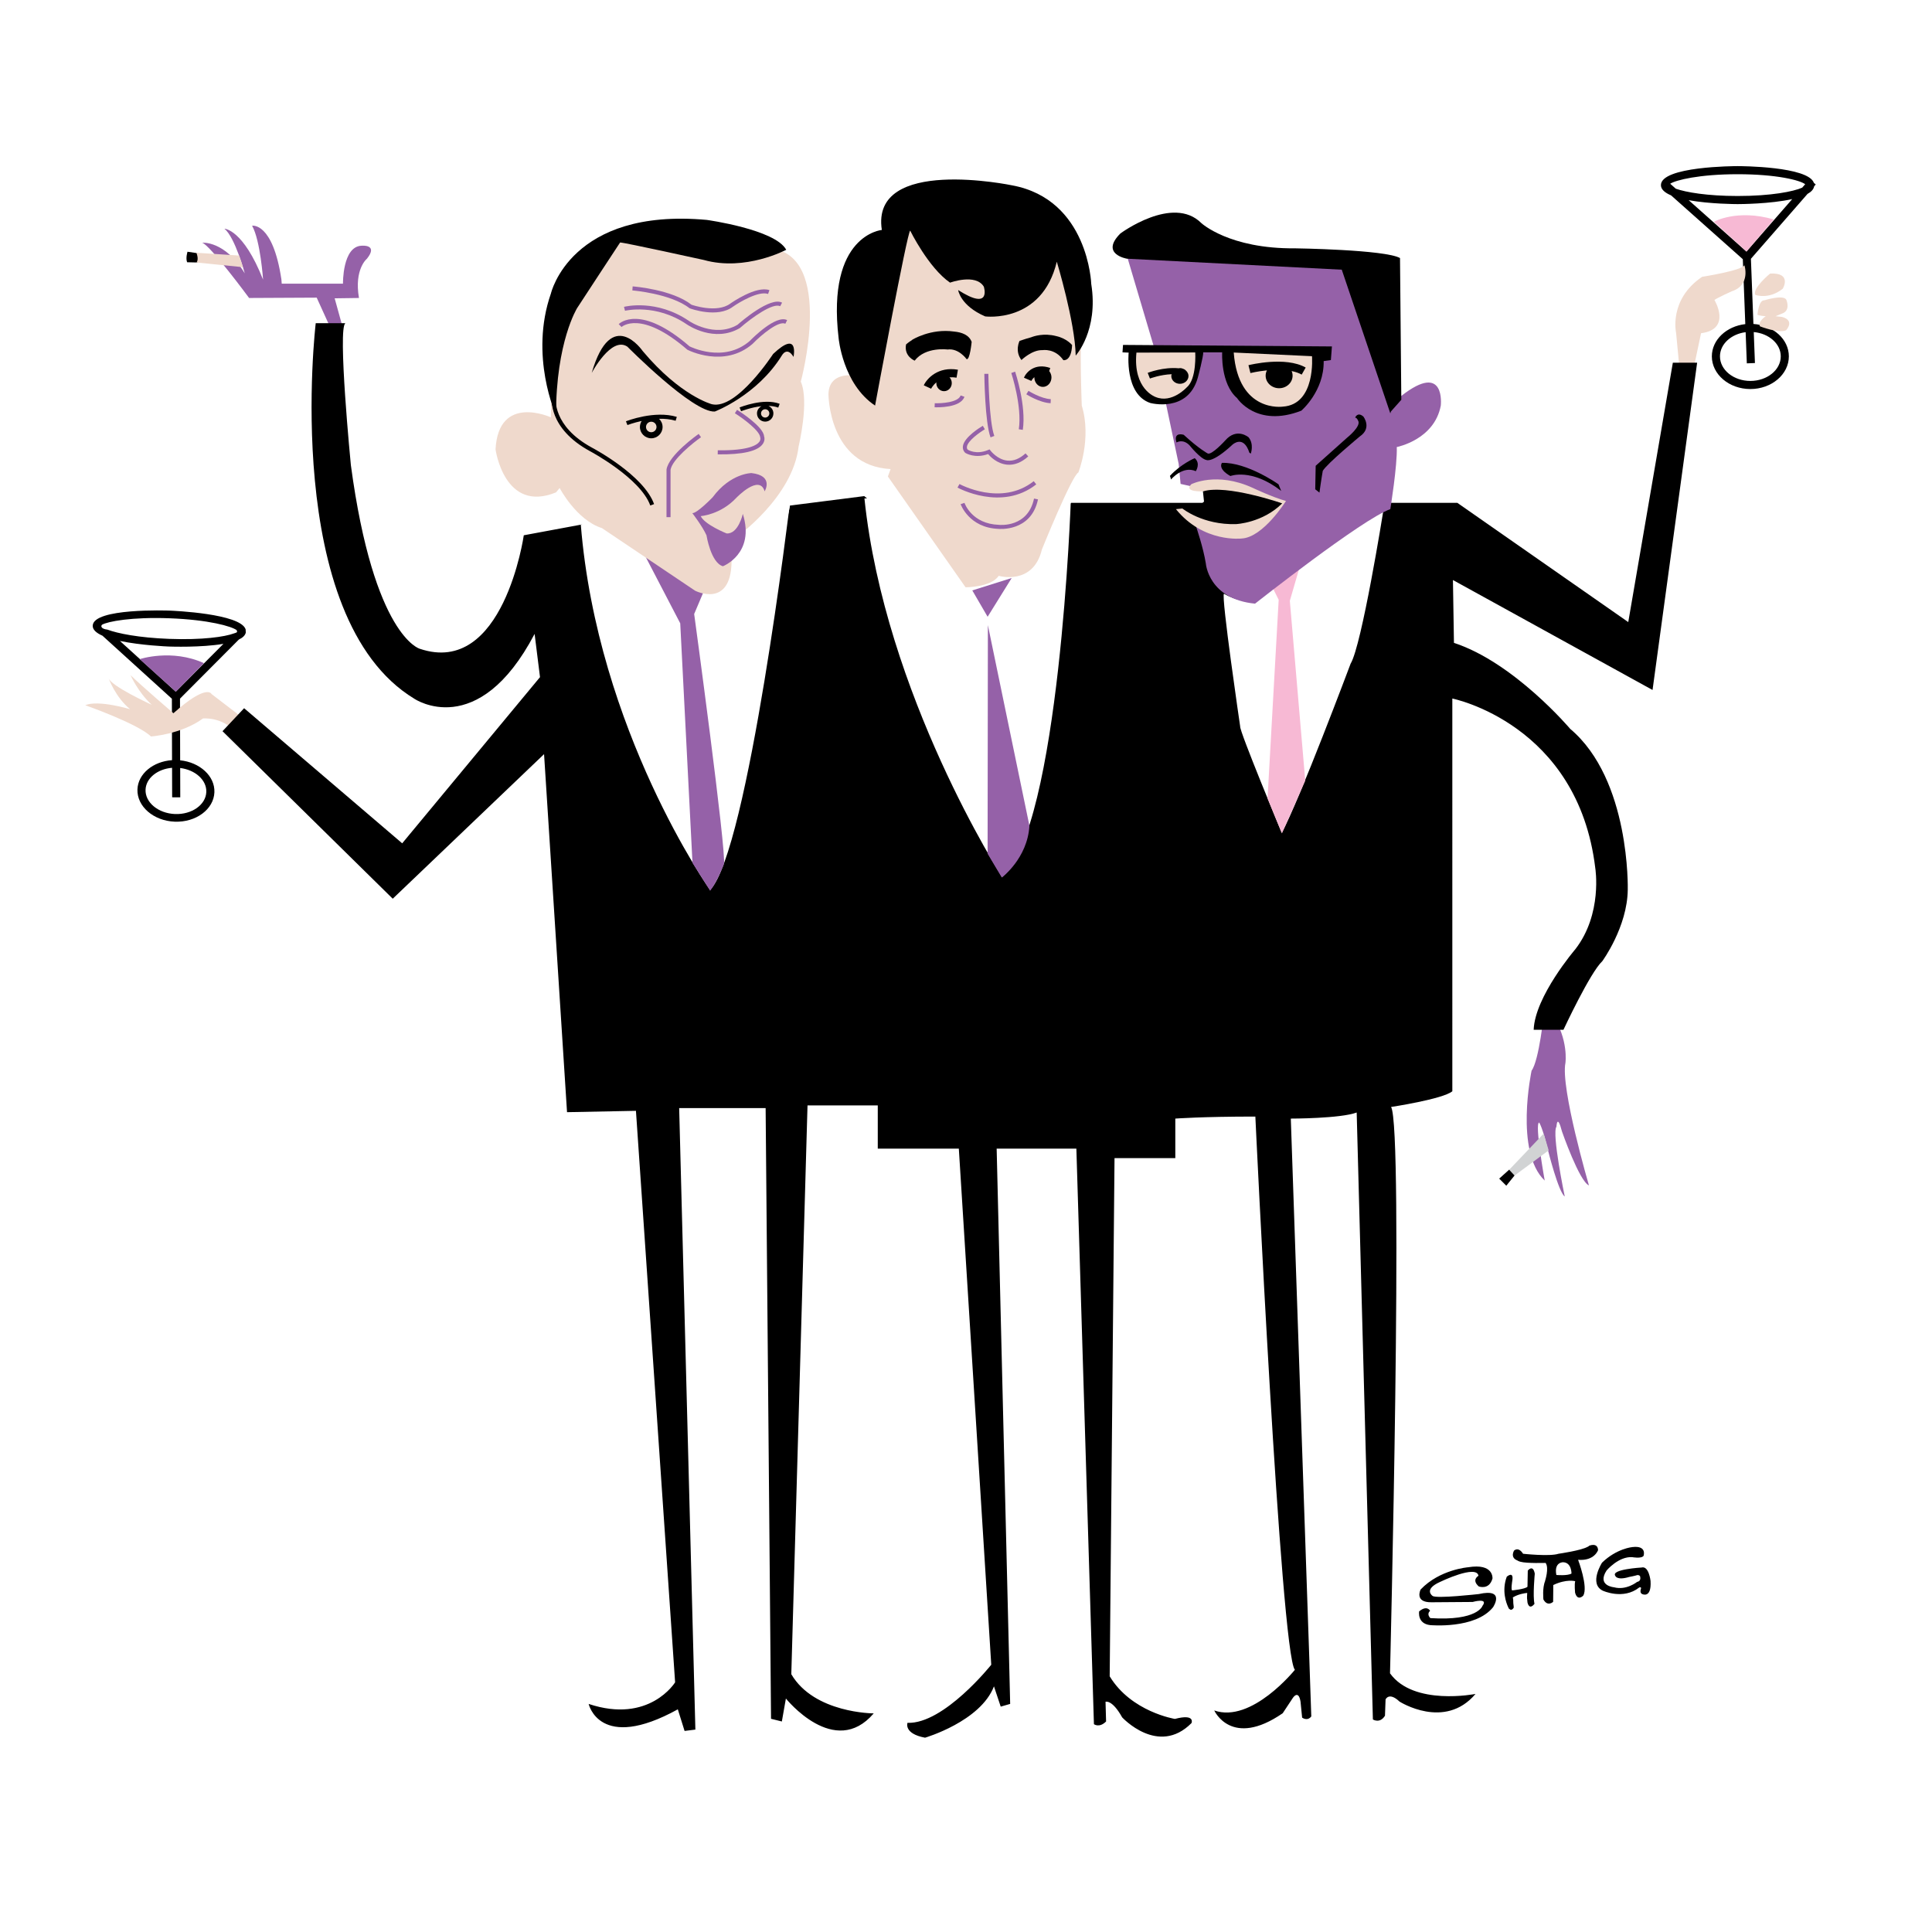 <?xml version="1.0" encoding="utf-8"?>
<!-- Generator: Adobe Illustrator 13.0.0, SVG Export Plug-In . SVG Version: 6.00 Build 14948)  -->
<!DOCTYPE svg PUBLIC "-//W3C//DTD SVG 1.0//EN" "http://www.w3.org/TR/2001/REC-SVG-20010904/DTD/svg10.dtd">
<svg version="1.0" id="Layer_1" xmlns="http://www.w3.org/2000/svg" xmlns:xlink="http://www.w3.org/1999/xlink" x="0px" y="0px"
	 width="192.756px" height="192.756px" viewBox="0 0 192.756 192.756" enable-background="new 0 0 192.756 192.756"
	 xml:space="preserve">
<g>
	<polygon fill-rule="evenodd" clip-rule="evenodd" fill="#FFFFFF" points="0,0 192.756,0 192.756,192.756 0,192.756 0,0 	"/>
	<path fill-rule="evenodd" clip-rule="evenodd" fill="#9561A8" d="M154.046,101.028c0,0-0.481,4.76-1.24,5.793
		c0,0-1.725,8.068,1.31,10.965c0,0-1.034-5.723-0.552-5.792c0,0,0.345,0.483,0.896,2.827c0,0,1.035,4.139,1.655,4.552
		c0,0-1.31-6.277-0.827-6.967c0,0,0.069-1.378,0.552,0.484c0,0,1.724,4.964,2.689,5.379c0,0-2.851-9.733-2.345-12.228
		c0,0,0.337-2.326-1.314-4.819L154.046,101.028L154.046,101.028z"/>
	<polygon fill-rule="evenodd" clip-rule="evenodd" points="149.575,117.592 150.283,118.3 151.126,117.255 150.586,116.683 
		149.575,117.592 	"/>
	<polygon fill-rule="evenodd" clip-rule="evenodd" fill="#D1D3D4" points="154.011,113.102 154.511,114.771 151.113,117.28 
		150.573,116.707 154.011,113.102 	"/>
	<path fill-rule="evenodd" clip-rule="evenodd" fill="#9561A8" d="M33.258,33.35l-1.661-3.654l-6.744,0.034
		c0,0-3.919-5.316-4.684-5.515c0,0,2.258-0.232,4.251,3.057c0,0-0.963-3.589-2.026-4.452c0,0,1.861,0.034,3.854,5.082
		c0,0-0.267-3.92-1.097-5.381c0,0,2.06-0.398,2.924,5.349l0.033,0.432h6.112c0,0-0.066-3.72,1.861-3.787
		c0,0,1.694-0.167,0.531,1.295c0,0-1.295,1.03-0.797,3.92l-2.425,0.033l0.698,2.524l-0.1,1.196L33.258,33.35L33.258,33.35z"/>
	<path fill-rule="evenodd" clip-rule="evenodd" d="M19.656,25.255l-0.948-0.139c0,0-0.203,0.632-0.039,1.049l1.049,0.025
		l0.202-0.354L19.656,25.255L19.656,25.255z"/>
	<path fill-rule="evenodd" clip-rule="evenodd" fill="#EFD9CC" d="M24.243,26.658c0,0-0.341-1.1-0.392-1.163l-4.258-0.278
		c0,0,0.278,0.645,0.012,0.973L24.243,26.658L24.243,26.658z"/>
	<path fill-rule="evenodd" clip-rule="evenodd" d="M23.833,63.805c0.385-0.18,0.625-0.411,0.689-0.691l-0.015-0.323
		c-0.51-1.578-7.237-1.856-7.537-1.868c-0.312-0.013-7.653-0.271-7.72,1.499c-0.016,0.409,0.376,0.737,0.975,1.004l6.924,6.287
		l0.015,6.127c-1.884,0.13-3.391,1.354-3.451,2.913c-0.064,1.698,1.605,3.145,3.722,3.226s3.891-1.235,3.956-2.934
		c0.062-1.614-1.45-2.987-3.417-3.189l-0.016-6.153L23.833,63.805L23.833,63.805L23.833,63.805z M23.636,62.886
		c-0.093,0.093,0.265,0.154-0.312,0.314c-0.885,0.33-3.118,0.667-6.46,0.54c-3.042-0.115-5.143-0.547-6.145-0.922
		c-0.668-0.077-0.67-0.368-0.539-0.489c0.567-0.326,2.946-0.787,6.761-0.643C20.788,61.833,23.123,62.481,23.636,62.886
		L23.636,62.886L23.636,62.886z M16.835,64.505c0.199,0.007,3.25,0.112,5.457-0.269c-1.826,1.832-4.424,4.441-4.754,4.773
		c-0.352-0.321-3.425-3.11-5.574-5.062C14.067,64.389,16.652,64.497,16.835,64.505L16.835,64.505L16.835,64.505z M20.583,79.016
		c-0.048,1.277-1.447,2.264-3.119,2.2c-1.67-0.063-2.991-1.153-2.942-2.43c0.044-1.154,1.192-2.063,2.645-2.183l0.008,2.943
		l0.81,0.001l-0.008-2.924C19.483,76.811,20.628,77.827,20.583,79.016L20.583,79.016z"/>
	<path fill-rule="evenodd" clip-rule="evenodd" fill="#EFD9CC" d="M8.504,70.36c0,0,5.239,1.838,6.558,3.118
		c0,0,2.999-0.2,5.198-1.799c0,0,1.92-0.16,3.12,1.279l1.2-0.12l-0.24-1.119l-3.239-2.479c0,0-0.44-1.08-3.799,1.919
		c0,0-3.08-2.64-4.279-3.799c0,0,0.76,1.721,2.12,2.959c0,0-4.118-1.879-4.318-2.68c0,0,0.68,1.919,2.159,3.12
		C12.982,70.76,9.823,69.8,8.504,70.36L8.504,70.36z"/>
	<path fill-rule="evenodd" clip-rule="evenodd" fill="#9561A8" d="M17.538,69.01l-3.602-3.246c0,0,3.19-1.063,6.413,0.399
		L17.538,69.01L17.538,69.01z"/>
	<path fill-rule="evenodd" clip-rule="evenodd" d="M180.337,19.345c0.378-0.207,0.608-0.46,0.662-0.758l0.157-0.181l-0.184-0.16
		c-0.57-1.648-7.303-1.672-7.603-1.672c-0.312,0-7.658,0.022-7.658,1.896c0,0.434,0.404,0.765,1.013,1.022l7.157,6.368l0.248,6.477
		c-1.878,0.212-3.337,1.567-3.337,3.218c0,1.797,1.723,3.26,3.841,3.26s3.842-1.463,3.842-3.26c0-1.709-1.562-3.1-3.536-3.234
		l-0.249-6.503L180.337,19.345L180.337,19.345L180.337,19.345z M180.104,18.38c-0.089,0.103-0.188,0.217-0.3,0.344
		c-0.872,0.385-3.09,0.831-6.435,0.831c-3.045,0-5.16-0.371-6.176-0.728c-0.218-0.193-0.413-0.368-0.557-0.495
		c0.555-0.367,2.914-0.95,6.732-0.95C177.219,17.382,179.577,17.973,180.104,18.38L180.104,18.38L180.104,18.38z M173.37,20.364
		c0.199,0,3.253-0.011,5.442-0.502c-1.755,2.011-4.252,4.873-4.568,5.237c-0.364-0.324-3.541-3.15-5.763-5.126
		C170.6,20.354,173.188,20.364,173.37,20.364L173.37,20.364L173.37,20.364z M177.667,35.554c0,1.352-1.36,2.452-3.033,2.452
		c-1.672,0-3.033-1.1-3.033-2.452c0-1.221,1.113-2.228,2.561-2.413l0.119,3.111l0.809-0.032l-0.118-3.09
		C176.483,33.267,177.667,34.295,177.667,35.554L177.667,35.554z"/>
	<path fill-rule="evenodd" clip-rule="evenodd" fill="#EFD9CC" d="M167.585,36.997l-0.351-3.685l-0.011-0.103
		c0,0-0.757-3.319,2.598-5.592c0,0,3.932-0.613,4.221-1.154c0,0,0.65,1.985-1.262,2.598c0,0-1.371,0.613-1.731,0.865
		c0,0,1.768,2.922-1.335,3.319l-0.686,3.248L167.585,36.997L167.585,36.997z"/>
	<path fill-rule="evenodd" clip-rule="evenodd" fill="#EFD9CC" d="M176.604,27.292c0,0-1.803,1.478-1.479,2.127
		c0,0,1.335,0.505,2.741-0.613C177.866,28.807,178.84,27.185,176.604,27.292L176.604,27.292z"/>
	<path fill-rule="evenodd" clip-rule="evenodd" fill="#EFD9CC" d="M177.759,31.297c0.938-0.289,0.469-1.372,0.469-1.372
		c-0.253-0.577-2.2,0.037-2.2,0.037c-0.576-0.037-0.686,1.443-0.686,1.443s0.216,0.108,0.829,0.145c0,0-0.83,0.54-0.577,1.009
		c0,0,1.84,0.722,2.598,0.397c0,0,0.938-0.974-0.396-1.335l-0.649-0.071L177.759,31.297L177.759,31.297z"/>
	<path fill-rule="evenodd" clip-rule="evenodd" fill="#F7B9D4" d="M174.244,25.099l-3.25-2.973c0,0,2.3-1.303,5.982-0.229
		L174.244,25.099L174.244,25.099z"/>
	<path fill-rule="evenodd" clip-rule="evenodd" d="M147.507,157.217c0,0-0.728,0.395,0.031,1.062c0,0,1.032,0.396,1.367-0.789
		c0,0,0.152-1.549-2.43-1.124c0,0-2.825,0.212-4.738,2.217c0,0-0.667,1.307,1.095,1.276l4.098-0.031c0,0,1.611-0.455,0.973,0.396
		c0,0-0.485,1.519-5.193,1.215c0,0-0.424-0.363-0.029-0.729c0,0-0.304-0.608-1.094,0.06c0,0-0.214,1.215,1.094,1.367
		c0,0,4.525,0.425,6.286-1.792c0,0,1.275-1.913-1.428-1.306c0,0-4.281,0.485-4.616,0.182c0,0-0.94-0.638,0.76-1.396
		C143.682,157.824,147.325,156.062,147.507,157.217L147.507,157.217z"/>
	<path fill-rule="evenodd" clip-rule="evenodd" d="M153.125,157.004c-0.182-0.972-0.698-0.304-0.698-0.304
		c0,0.03-0.03,1.61-0.03,1.61c-0.242,0.243-1.52,0.363-1.52,0.363c-0.151-0.029,0-0.94,0-0.94c0.183-1.063-0.546-0.426-0.546-0.426
		c-0.521,1.392-0.052,2.626,0.138,3.034v0.002c0,0,0.006,0.015,0.017,0.033c0.033,0.071,0.059,0.12,0.059,0.12
		c0.021,0.024,0.042,0.036,0.062,0.044c0.098,0.09,0.245,0.128,0.417-0.137c0,0,0.002-0.214-0.041-0.453
		c0.005-0.275-0.018-0.454-0.044-0.563c0-0.007,0.002-0.015,0.002-0.015c0.543-0.33,1.173-0.422,1.429-0.446
		c-0.015,0.211-0.033,0.558,0,0.683c0.01,0.159,0.028,0.28,0.028,0.28c0.212,0.82,0.698,0.121,0.698,0.121
		C152.912,159.252,153.125,157.004,153.125,157.004L153.125,157.004z"/>
	<path fill-rule="evenodd" clip-rule="evenodd" d="M164.676,157.735c0,0-0.16-1.543-0.899-1.343c0,0-3.099,0.176-2.616,0.832
		c0,0,0.133,0.484,1.396,0.107c0,0,0.51-0.094,0.809-0.187c0.081-0.003,0.186,0.017,0.262,0.104
		c0.054,0.205,0.071,0.518-0.293,0.578c0,0-1.073,0.872-2.308,0.537c0,0-1.729-0.147-0.736-1.677c0,0,1.193-1.422,2.562-1.328
		c0,0,0.913,0.174,1.128-0.134c0,0,0.361-1.047-1.114-0.872c0,0-1.569,0.133-3.032,1.556c0,0-1.342,2.093,0.066,2.791
		c0,0,2.041,0.952,3.637-0.309c0,0,0.135-0.095,0.201,0.053c0,0-0.201,0.456,0.094,0.591
		C163.83,159.036,164.783,159.532,164.676,157.735L164.676,157.735z"/>
	<path fill-rule="evenodd" clip-rule="evenodd" d="M159.44,154.654c-0.041-0.8-0.893-0.433-0.893-0.433
		c-0.013,0.017-0.059,0.057-0.119,0.106l-0.013-0.016c-0.592,0.376-2.921,0.708-2.921,0.708c-0.884,0.291-3.536,0-3.536,0
		c-0.489-0.761-0.915-0.302-0.915-0.302c-0.274,0.573,0.033,0.83,0.278,0.941c0.102,0.06,0.249,0.134,0.399,0.164
		c0.581,0.167,2.483,0.111,2.483,0.111c0.375,0.5-0.053,1.8-0.053,1.8l0.013-0.005c-0.301,0.681-0.177,1.851-0.177,1.851
		c0.421,0.761,0.97,0.236,0.97,0.236c0.015-0.655,0.013-1.678,0.013-1.678c1.338-0.629,2.189-0.38,2.189-0.38
		c-0.092,0.301-0.013,1.14-0.013,1.14c0.248,0.903,0.812,0.302,0.812,0.302c0.525-0.852-0.511-3.577-0.511-3.577
		C159.085,155.754,159.44,154.654,159.44,154.654L159.44,154.654L159.44,154.654z M155.278,157.135
		c-0.252-1.309,0.685-1.269,0.685-1.269c0.845,0.03,0.825,1.128,0.825,1.128C156.375,157.235,155.278,157.135,155.278,157.135
		L155.278,157.135z"/>
	<path fill-rule="evenodd" clip-rule="evenodd" d="M145.401,50.17H106.85c0,0-7.683,10.379-20.623-0.673l-7.413,0.943
		c0,0-1.888,15.366-20.758,1.888l-5.797,1.077c0,0-2.021,14.153-10.378,11.323c0,0-4.583-1.213-6.875-18.332
		c0,0-1.348-13.749-0.54-14.153h-2.965c0,0-3.504,29.385,9.84,37.473c0,0,6.335,4.313,11.997-6.47l0.539,4.312l-13.749,16.58
		L24.356,70.659L22.2,72.951l16.984,16.714l15.097-14.424l2.292,35.721l6.875-0.135l3.908,57.018c0,0-2.561,4.178-8.626,2.156
		c0,0,1.078,4.853,8.896,0.539l0.674,2.156l1.078-0.134l-1.617-62.006h8.626l0.539,60.928l1.079,0.269l0.404-2.291
		c0,0,4.853,6.065,8.762,1.482c0,0-5.932,0.001-8.223-3.908l1.618-56.748h7.009v4.312h8.087l3.235,51.492
		c0,0-4.717,5.931-8.357,5.796c0,0-0.404,1.078,1.752,1.482c0,0,5.526-1.617,6.875-5.122l0.674,2.022l0.943-0.271l-1.348-55.4h7.953
		l1.752,57.422c0,0,0.538,0.405,1.213-0.27l-0.055-1.965c0,0,0.648-0.26,1.659,1.555c0,0,3.601,3.913,6.918,0.57
		c0,0,0.414-0.959-1.658-0.415c0,0-4.354-0.699-6.504-4.25l0.482-51.703h6.065v-3.942c0,0,2.629-0.202,7.986-0.202
		c0,0,2.527,53.58,3.943,55.197c0,0-4.311,5.366-8.044,4.056c0,0,1.706,3.812,6.829,0.278l1.025-1.549c0,0,0.556-0.834,0.755,0.397
		l0.158,1.588c0,0,0.517,0.397,0.914-0.119l-2.043-59.646c0,0,4.954,0,6.572-0.607l1.617,60.556c0,0,0.696,0.448,1.206-0.374
		l0.059-1.625c0,0,0.334-0.785,1.392,0.214c0,0,4.506,2.881,7.582-0.763c0,0-6.174,1.233-8.531-2.057c0,0,1.361-54.467,0.107-56.504
		c0,0,5.171-0.783,6.111-1.567V69.692c0,0,12.539,2.509,14.264,16.928c0,0,0.743,4.556-1.99,8.082c0,0-4.04,4.713-4.158,8.041h2.971
		c0,0,2.653-5.704,3.881-6.852c0,0,2.496-3.408,2.535-7.131c0,0,0.278-10.971-5.743-16.041c0,0-5.582-6.609-11.598-8.581
		l-0.101-6.268l19.915,10.969l4.448-32.653H166.9l-4.448,25.88L145.401,50.17L145.401,50.17z"/>
	<path fill-rule="evenodd" clip-rule="evenodd" fill="#FFFFFF" d="M57.945,52.329l20.877-2.228c0,0-4.175,34.796-7.979,38.693
		C70.843,88.794,59.615,72.928,57.945,52.329L57.945,52.329z"/>
	<path fill-rule="evenodd" clip-rule="evenodd" fill="#9561A8" d="M70.853,88.873l-1.763-2.784l-1.223-23.902l-3.526-6.773
		c0,0,5.382,3.989,5.938,3.433l-1.021,2.412c0,0,3.248,23.847,2.969,24.96C72.227,86.218,71.574,87.928,70.853,88.873L70.853,88.873
		z"/>
	<path fill-rule="evenodd" clip-rule="evenodd" fill="#FFFFFF" d="M86.245,49.731c0,0,19.021-0.928,20.599,0
		c0,0-1.112,32.846-6.865,37.763C99.979,87.494,88.286,69.308,86.245,49.731L86.245,49.731z"/>
	<polygon fill-rule="evenodd" clip-rule="evenodd" fill="#9561A8" points="97.006,58.906 98.535,61.535 100.936,57.668 
		97.006,58.906 	"/>
	<path fill-rule="evenodd" clip-rule="evenodd" fill="#9561A8" d="M98.561,62.369l-0.028,22.802l1.418,2.379
		c0,0,2.563-1.906,2.755-5.165L98.561,62.369L98.561,62.369z"/>
	<path fill-rule="evenodd" clip-rule="evenodd" fill="#FFFFFF" d="M122.115,59.235c0,0,2.427,1.517,3.943,0.101
		c0,0,10.723-8.451,11.936-8.249c0,0-2.13,13.304-3.242,15.124c0,0-5.155,13.749-6.874,16.883c0,0-4.246-10.21-4.146-10.615
		C123.732,72.479,121.812,59.438,122.115,59.235L122.115,59.235z"/>
	<polygon fill-rule="evenodd" clip-rule="evenodd" fill="#F7B9D4" points="126.463,79.656 127.899,83.149 130.225,77.892 
		128.687,59.943 129.597,56.809 126.968,58.629 127.574,59.842 126.463,79.656 	"/>
	<path fill-rule="evenodd" clip-rule="evenodd" fill="#EFD9CC" d="M49.441,44.837c0.29-5.596,5.524-3.198,5.524-3.198
		c0-13.955,6.469-17.953,6.469-17.953c3.126-1.236,15.482,1.09,15.482,1.09c6.397,0.8,2.979,13.302,2.979,13.302
		c0.873,1.962-0.218,6.468-0.218,6.468c-0.581,5.088-6.251,9.086-6.251,9.086l-0.436,2.398c-0.073,4.725-3.635,2.908-3.635,2.908
		c-0.218-0.145-9.303-6.25-9.303-6.25c-2.544-0.801-4.216-3.998-4.216-3.998l-0.363,0.436
		C50.313,51.234,49.441,44.837,49.441,44.837L49.441,44.837z"/>
	<path fill-rule="evenodd" clip-rule="evenodd" fill="#9561A8" d="M61.727,32.338l0.285,0.287c0.019-0.017,1.918-1.755,6.559,2.262
		c0.075,0.046,3.683,1.88,6.516-0.582c0.928-0.954,2.621-2.329,3.266-2.006l0.181-0.362c-1.117-0.559-3.46,1.804-3.724,2.075
		c-2.61,2.267-5.979,0.56-6.013,0.543C63.879,30.292,61.812,32.252,61.727,32.338L61.727,32.338z"/>
	<path fill-rule="evenodd" clip-rule="evenodd" fill="#9561A8" d="M73.583,32.402c-2.296,1.347-4.813-0.361-4.838-0.377
		c-3.238-2.209-6.358-1.445-6.489-1.411l0.1,0.392c0.03-0.008,3.08-0.748,6.16,1.352c0.109,0.076,2.75,1.872,5.304,0.37
		c1.199-1.054,3.314-2.551,4.018-2.176l0.19-0.357C76.849,29.565,73.914,32.11,73.583,32.402L73.583,32.402z"/>
	<path fill-rule="evenodd" clip-rule="evenodd" fill="#9561A8" d="M63.09,28.976c0.038,0.004,3.815,0.305,5.707,1.776
		c0.167,0.071,2.792,0.999,4.315-0.144c0.66-0.465,2.587-1.609,3.519-1.28l0.134-0.381c-1.319-0.465-3.787,1.26-3.891,1.334
		c-1.354,1.014-3.86,0.129-3.885,0.12c-1.933-1.515-5.709-1.816-5.869-1.828L63.09,28.976L63.09,28.976z"/>
	<path fill-rule="evenodd" clip-rule="evenodd" d="M59.035,37.206c0,0,1.963-3.708,3.562-2.617c0,0,6.542,6.614,8.722,6.469
		c0,0,4.216-1.599,6.688-5.596c0,0,0.508-0.946,1.163,0.145c0,0,0.581-2.763-2.036-0.291c0,0-3.634,5.596-6.106,5.015
		c0,0-3.125-0.801-6.905-5.307C64.123,35.025,60.998,30.446,59.035,37.206L59.035,37.206z"/>
	<path fill-rule="evenodd" clip-rule="evenodd" fill="#9561A8" d="M66.499,46.841l-0.002,4.757H66.9v-4.725
		c0.165-1.031,2.25-2.698,3.04-3.251l-0.232-0.33C69.586,43.376,66.727,45.392,66.499,46.841L66.499,46.841z"/>
	<path fill-rule="evenodd" clip-rule="evenodd" d="M58.866,45.016c0.052,0.027,5.033,2.687,6.011,5.415l0.381-0.137
		c-1.032-2.875-5.991-5.523-6.202-5.635c-3.955-2.15-3.617-4.909-3.601-5.024l-0.4-0.058C55.037,39.703,54.647,42.721,58.866,45.016
		L58.866,45.016z"/>
	<path fill-rule="evenodd" clip-rule="evenodd" fill="#9561A8" d="M73.319,41.229c0.95,0.598,2.476,1.773,2.523,2.388
		c0.016,0.064,0.076,0.238-0.076,0.452c-0.242,0.339-1.104,0.9-4.153,0.858l-0.006,0.404c2.489,0.035,4.004-0.317,4.502-1.047
		c0.213-0.312,0.178-0.624,0.122-0.758c-0.064-0.957-2.427-2.47-2.696-2.639L73.319,41.229L73.319,41.229z"/>
	<path fill-rule="evenodd" clip-rule="evenodd" fill="#9561A8" d="M69.911,51.492c0,0,1.971-0.13,3.551-1.823
		c0,0,2.306-2.417,2.826-0.65c0,0,0.967-1.562-1.32-1.821c0,0-2.101,0.018-3.868,2.417c0,0-1.562,1.618-2.026,1.58
		c0,0,1.004,1.301,1.413,2.212c0,0,0.427,2.733,1.636,3.087c0,0,3.235-1.245,1.99-5.224c0,0-0.446,2.026-1.618,1.952
		C72.495,53.221,70.301,52.347,69.911,51.492L69.911,51.492z"/>
	<path fill-rule="evenodd" clip-rule="evenodd" fill="#EFD9CC" d="M86.361,37.634c0,0-3.639-1.078-3.706,1.685
		c0,0,0,7.145,6.2,7.481l-0.27,0.741l7.75,11.054c0,0,2.561,0,3.303-1.146c0,0,3.438,1.011,4.313-2.628c0,0,2.966-7.346,3.64-7.684
		c0,0,1.348-3.369,0.337-6.672c0,0-0.269-7.076,0.067-7.346l-1.011-7.076l-1.955-2.562c0,0-10.918-4.042-15.434-0.875L86.361,37.634
		L86.361,37.634z"/>
	<path fill-rule="evenodd" clip-rule="evenodd" d="M90.81,23.01c0,0,1.82,3.706,3.977,5.189c0,0,2.561-0.943,3.37,0.404
		c0,0,0.809,2.494-2.561,0.337c0,0,0.203,1.551,2.696,2.628c0,0,5.661,0.742,7.145-5.459c0,0,1.818,5.999,1.886,9.368
		c0,0,2.292-2.494,1.551-7.144c0,0-0.271-8.424-7.886-9.839c0,0-14.153-2.965-13.007,4.448c0,0-5.526,0.471-4.313,10.783
		c0,0,0.404,4.583,3.639,6.739C87.305,40.465,90.54,23.01,90.81,23.01L90.81,23.01z"/>
	<path fill-rule="evenodd" clip-rule="evenodd" fill="#9561A8" d="M114.366,23.678l-2.196,0.968l2.971,10.01l2.454,11.623
		l0.193,2.001l2.583,0.582v0.969l-1.033,2.712c0,0,0.711,2.066,0.969,3.68c0,0,0.26,3.551,4.908,4.004c0,0,10.72-8.459,13.496-9.428
		c0,0,0.709-4.326,0.646-6.199c0,0,3.745-0.711,4.391-4.132c0,0,0.518-4.457-3.938-0.969l-0.646,0.258l-4.196-13.367L114.366,23.678
		L114.366,23.678z"/>
	<path fill-rule="evenodd" clip-rule="evenodd" d="M131.642,49.148l-0.421-0.332l0.045-2.346l3.119-2.788
		c0,0,1.482-1.172,1.106-1.726c0,0-0.11-0.288-0.287-0.288c0,0,0.221-0.619,0.818-0.111c0,0,0.885,1.129-0.332,1.97
		c0,0-3.317,2.744-3.717,3.451C131.974,46.979,131.818,47.841,131.642,49.148L131.642,49.148z"/>
	<path fill-rule="evenodd" clip-rule="evenodd" d="M116.85,47.822c0,0,1.157-1.392,2.455-0.812c0,0,0.516-0.767-0.11-1.299
		c0,0-1.376,0.578-2.47,1.767l0.125,0.391V47.822L116.85,47.822z"/>
	<path fill-rule="evenodd" clip-rule="evenodd" d="M121.914,46.18c0,0-0.47,0.578,0.844,1.313c0,0,2.079-0.829,5.066,1.485
		l-0.266-0.657C127.559,48.322,124.431,46.102,121.914,46.18L121.914,46.18z"/>
	<path fill-rule="evenodd" clip-rule="evenodd" d="M117.38,44.146c0,0,0.625-0.406,1.298,0.282c0,0,1.095,1.375,1.704,1.47
		c0,0,0.595,0.312,2.58-1.532c0,0,1.095-1.032,1.688,0.798l0.141,0.093c0,0,0.345-0.938-0.219-1.626c0,0-1.173-1.016-2.33,0.313
		c0,0-1.359,1.5-1.751,1.297c0,0-0.844-0.438-2.392-1.861C118.1,43.38,117.035,43.037,117.38,44.146L117.38,44.146z"/>
	<path fill-rule="evenodd" clip-rule="evenodd" d="M112.043,34.412l-0.051,0.744l0.615,0.025c0,0-0.435,4.153,2.153,5.023
		c0,0,3.743,1.025,4.742-2.512c0,0,0.589-2.204,0.538-2.537h1.896c0,0-0.18,3.126,1.486,4.562c0,0,1.926,3,6.412,1.255
		c0,0,2.281-1.948,2.229-4.947l0.719-0.102l0.096-1.26l0.007-0.099L112.043,34.412L112.043,34.412z"/>
	<path fill-rule="evenodd" clip-rule="evenodd" fill="#EFD9CC" d="M113.382,35.18l5.867-0.015c0,0,0.165,2.635-0.838,3.473
		c0,0-1.481,1.647-3.113,0.973C115.298,39.611,113.022,38.847,113.382,35.18L113.382,35.18z"/>
	<path fill-rule="evenodd" clip-rule="evenodd" fill="#EFD9CC" d="M123.089,35.172l7.809,0.366c0,0,0.404,4.819-2.911,5.032
		C127.986,40.57,123.553,41.226,123.089,35.172L123.089,35.172z"/>
	<path fill-rule="evenodd" clip-rule="evenodd" d="M130.269,36.67c-2.024-1.142-5.561-0.272-5.71-0.235l0.197,0.784
		c0.015-0.004,0.72-0.175,1.646-0.268c-0.081,0.161-0.129,0.339-0.129,0.529c0,0.692,0.602,1.254,1.346,1.254
		c0.741,0,1.343-0.562,1.343-1.254c0-0.163-0.035-0.318-0.096-0.46c0.365,0.076,0.709,0.188,1.005,0.354L130.269,36.67
		L130.269,36.67z"/>
	<path fill-rule="evenodd" clip-rule="evenodd" d="M118.401,37.058c0,0-0.183-0.216-0.299-0.24
		c-0.117-0.054-0.244-0.093-0.385-0.093c-0.038,0-0.07,0.016-0.106,0.02c-1.529-0.151-3.03,0.427-3.105,0.456l0.223,0.565
		c0.014-0.005,1.025-0.388,2.169-0.431c-0.015,0.059-0.039,0.113-0.039,0.175c0,0.432,0.385,0.783,0.859,0.783
		s0.859-0.351,0.859-0.783C118.577,37.337,118.504,37.186,118.401,37.058L118.401,37.058z"/>
	<path fill-rule="evenodd" clip-rule="evenodd" d="M95.203,33.081c-2.361-0.341-4.212,0.83-4.212,0.83l0.038-0.006
		c-0.408,0.246-0.632,0.461-0.632,0.461c-0.228,1.188,0.859,1.617,0.859,1.617c1.087-1.415,3.286-1.112,3.286-1.112
		c1.112-0.152,1.895,0.96,1.895,0.96c0.329,0.126,0.506-1.719,0.506-1.719C96.687,33.411,95.948,33.151,95.203,33.081L95.203,33.081
		z"/>
	<path fill-rule="evenodd" clip-rule="evenodd" d="M105.38,33.532c-1.236-0.324-2.22,0.007-2.494,0.117
		c-0.311,0.085-0.686,0.197-1.166,0.363c0,0-0.506,0.998,0.189,1.908c0,0,1.062-1.037,2.11-0.986c0,0,1.226-0.215,2.072,0.998
		c0,0,0.797,0.177,0.872-1.504C106.964,34.429,106.442,33.767,105.38,33.532L105.38,33.532z"/>
	<path fill-rule="evenodd" clip-rule="evenodd" d="M95.433,37.683l0.139-0.796c-1.972-0.343-3.091,0.869-3.407,1.556l0.734,0.339
		c0.013-0.026,0.177-0.346,0.534-0.641c-0.003,0.027-0.016,0.051-0.016,0.079c0,0.447,0.345,0.809,0.771,0.809
		s0.771-0.362,0.771-0.809c0-0.225-0.087-0.427-0.228-0.573C94.944,37.633,95.175,37.639,95.433,37.683L95.433,37.683z"/>
	<path fill-rule="evenodd" clip-rule="evenodd" d="M104.678,37.02l0.106-0.307c-1.521-0.527-2.384,0.401-2.627,0.968l0.74,0.324
		c0.02-0.042,0.115-0.221,0.306-0.38c0,0.01-0.005,0.017-0.005,0.027c0,0.524,0.382,0.948,0.853,0.948s0.854-0.424,0.854-0.948
		C104.904,37.406,104.814,37.188,104.678,37.02L104.678,37.02z"/>
	<path fill-rule="evenodd" clip-rule="evenodd" fill="#9561A8" d="M93.261,40.229l-0.016,0.404c0.263,0.011,2.586,0.075,2.978-1.046
		l-0.381-0.133C95.593,40.167,93.894,40.255,93.261,40.229L93.261,40.229z"/>
	<path fill-rule="evenodd" clip-rule="evenodd" fill="#9561A8" d="M102.394,39.338c0.054,0.034,1.322,0.838,2.426,0.891l0.018-0.405
		c-0.993-0.047-2.213-0.82-2.226-0.828L102.394,39.338L102.394,39.338z"/>
	<path fill-rule="evenodd" clip-rule="evenodd" fill="#9561A8" d="M98.207,37.299c0.002,0.199,0.057,4.856,0.619,6.338l0.378-0.144
		c-0.536-1.416-0.593-6.15-0.594-6.198L98.207,37.299L98.207,37.299z"/>
	<path fill-rule="evenodd" clip-rule="evenodd" fill="#9561A8" d="M100.896,37.21c0.012,0.032,1.093,3.318,0.751,5.617l0.399,0.06
		c0.356-2.396-0.721-5.668-0.766-5.806L100.896,37.21L100.896,37.21z"/>
	<path fill-rule="evenodd" clip-rule="evenodd" fill="#9561A8" d="M96.067,44.524c-0.032,0.245,0.047,0.47,0.228,0.65
		c0.069,0.049,0.984,0.599,2.289,0.127c0.194,0.23,0.87,0.958,1.891,1.057c0.723,0.069,1.434-0.208,2.114-0.823l-0.271-0.3
		c-0.592,0.536-1.198,0.779-1.802,0.721c-1.001-0.094-1.685-0.986-1.691-0.996l-0.096-0.125l-0.146,0.061
		c-1.189,0.504-2-0.011-2.033-0.033c-0.061-0.066-0.097-0.166-0.081-0.286c0.077-0.614,1.319-1.469,1.791-1.748l-0.205-0.347
		C97.862,42.594,96.184,43.606,96.067,44.524L96.067,44.524z"/>
	<path fill-rule="evenodd" clip-rule="evenodd" fill="#9561A8" d="M95.728,48.292l-0.198,0.354c0.043,0.023,4.404,2.41,7.857-0.321
		l-0.251-0.317C99.897,50.568,95.768,48.315,95.728,48.292L95.728,48.292z"/>
	<path fill-rule="evenodd" clip-rule="evenodd" fill="#9561A8" d="M99.645,52.362c-2.665-0.097-3.391-2.105-3.42-2.19l-0.383,0.13
		c0.009,0.024,0.837,2.358,3.774,2.463c0.016,0.002,3.258,0.335,3.945-2.941l-0.396-0.082
		C102.554,52.653,99.763,52.375,99.645,52.362L99.645,52.362z"/>
	<path fill-rule="evenodd" clip-rule="evenodd" d="M139.679,25.745l0.13,14.141l-1.033,1.163l-0.064,0.194l-4.844-14.336
		l-21.438-1.097c0,0-2.713-0.453-0.646-2.52c0,0,5.229-3.874,8.072-1.033c0,0,2.777,2.582,9.363,2.519
		C129.218,24.775,138.193,24.904,139.679,25.745L139.679,25.745z"/>
	<path fill-rule="evenodd" clip-rule="evenodd" d="M120.124,50.04l-0.121-1.159c0,0,4.084-0.483,7.347,1.112l0.628,0.241
		c0,0-1.474,2.054-3.771,2.392c0,0-4.083-0.169-4.567-0.652c0,0-0.942-0.241-1.039-0.483L120.124,50.04L120.124,50.04z"/>
	<path fill-rule="evenodd" clip-rule="evenodd" fill="#EFD9CC" d="M117.324,50.797l0.643-0.065c0,0,2.022,1.655,5.349,1.559
		c0,0,2.651-0.112,4.61-2.072c0,0-5.578-1.919-7.871-1.199c0,0-2.022,0.115-1.197-0.71c0,0,2.517-1.289,6.12,0.362
		c0,0,2.037,0.966,3.324,1.308c0,0-2.256,3.625-4.409,3.746C123.893,53.726,120.06,54.189,117.324,50.797L117.324,50.797z"/>
	<path fill-rule="evenodd" clip-rule="evenodd" d="M55.474,41.421c0,0-2.689-5.887-0.509-12.139c0,0,1.962-8.576,15.554-7.341
		c0,0,6.833,0.945,7.923,2.98c0,0-4.071,2.181-8.214,1.018c0,0-7.923-1.746-8.359-1.746c0,0-3.488,5.306-4.288,6.542
		C57.582,30.737,55.474,34.079,55.474,41.421L55.474,41.421z"/>
	<path fill-rule="evenodd" clip-rule="evenodd" d="M77.787,40.288c-1.583-0.603-3.901,0.325-4,0.365l0.152,0.375
		c0.015-0.005,0.973-0.387,2.035-0.502c-0.264,0.136-0.45,0.404-0.45,0.721c0,0.452,0.367,0.819,0.819,0.819
		c0.451,0,0.819-0.367,0.819-0.819c0-0.337-0.205-0.625-0.497-0.751c0.343,0.009,0.679,0.058,0.979,0.172L77.787,40.288
		L77.787,40.288L77.787,40.288z M76.342,41.661c-0.229,0-0.415-0.187-0.415-0.415c0-0.228,0.186-0.415,0.415-0.415
		s0.415,0.187,0.415,0.415C76.757,41.474,76.571,41.661,76.342,41.661L76.342,41.661z"/>
	<path fill-rule="evenodd" clip-rule="evenodd" d="M67.408,41.979l0.116-0.387c-2.222-0.667-4.959,0.396-5.074,0.442l0.148,0.375
		c0.013-0.005,0.596-0.23,1.422-0.409c-0.109,0.174-0.175,0.378-0.175,0.599c0,0.623,0.508,1.13,1.131,1.13s1.13-0.507,1.13-1.13
		c0-0.323-0.137-0.611-0.353-0.817C66.309,41.77,66.878,41.82,67.408,41.979L67.408,41.979L67.408,41.979z M64.976,43.123
		c-0.289,0-0.524-0.235-0.524-0.523c0-0.289,0.235-0.525,0.524-0.525S65.5,42.31,65.5,42.599
		C65.5,42.888,65.265,43.123,64.976,43.123L64.976,43.123z"/>
</g>
</svg>
